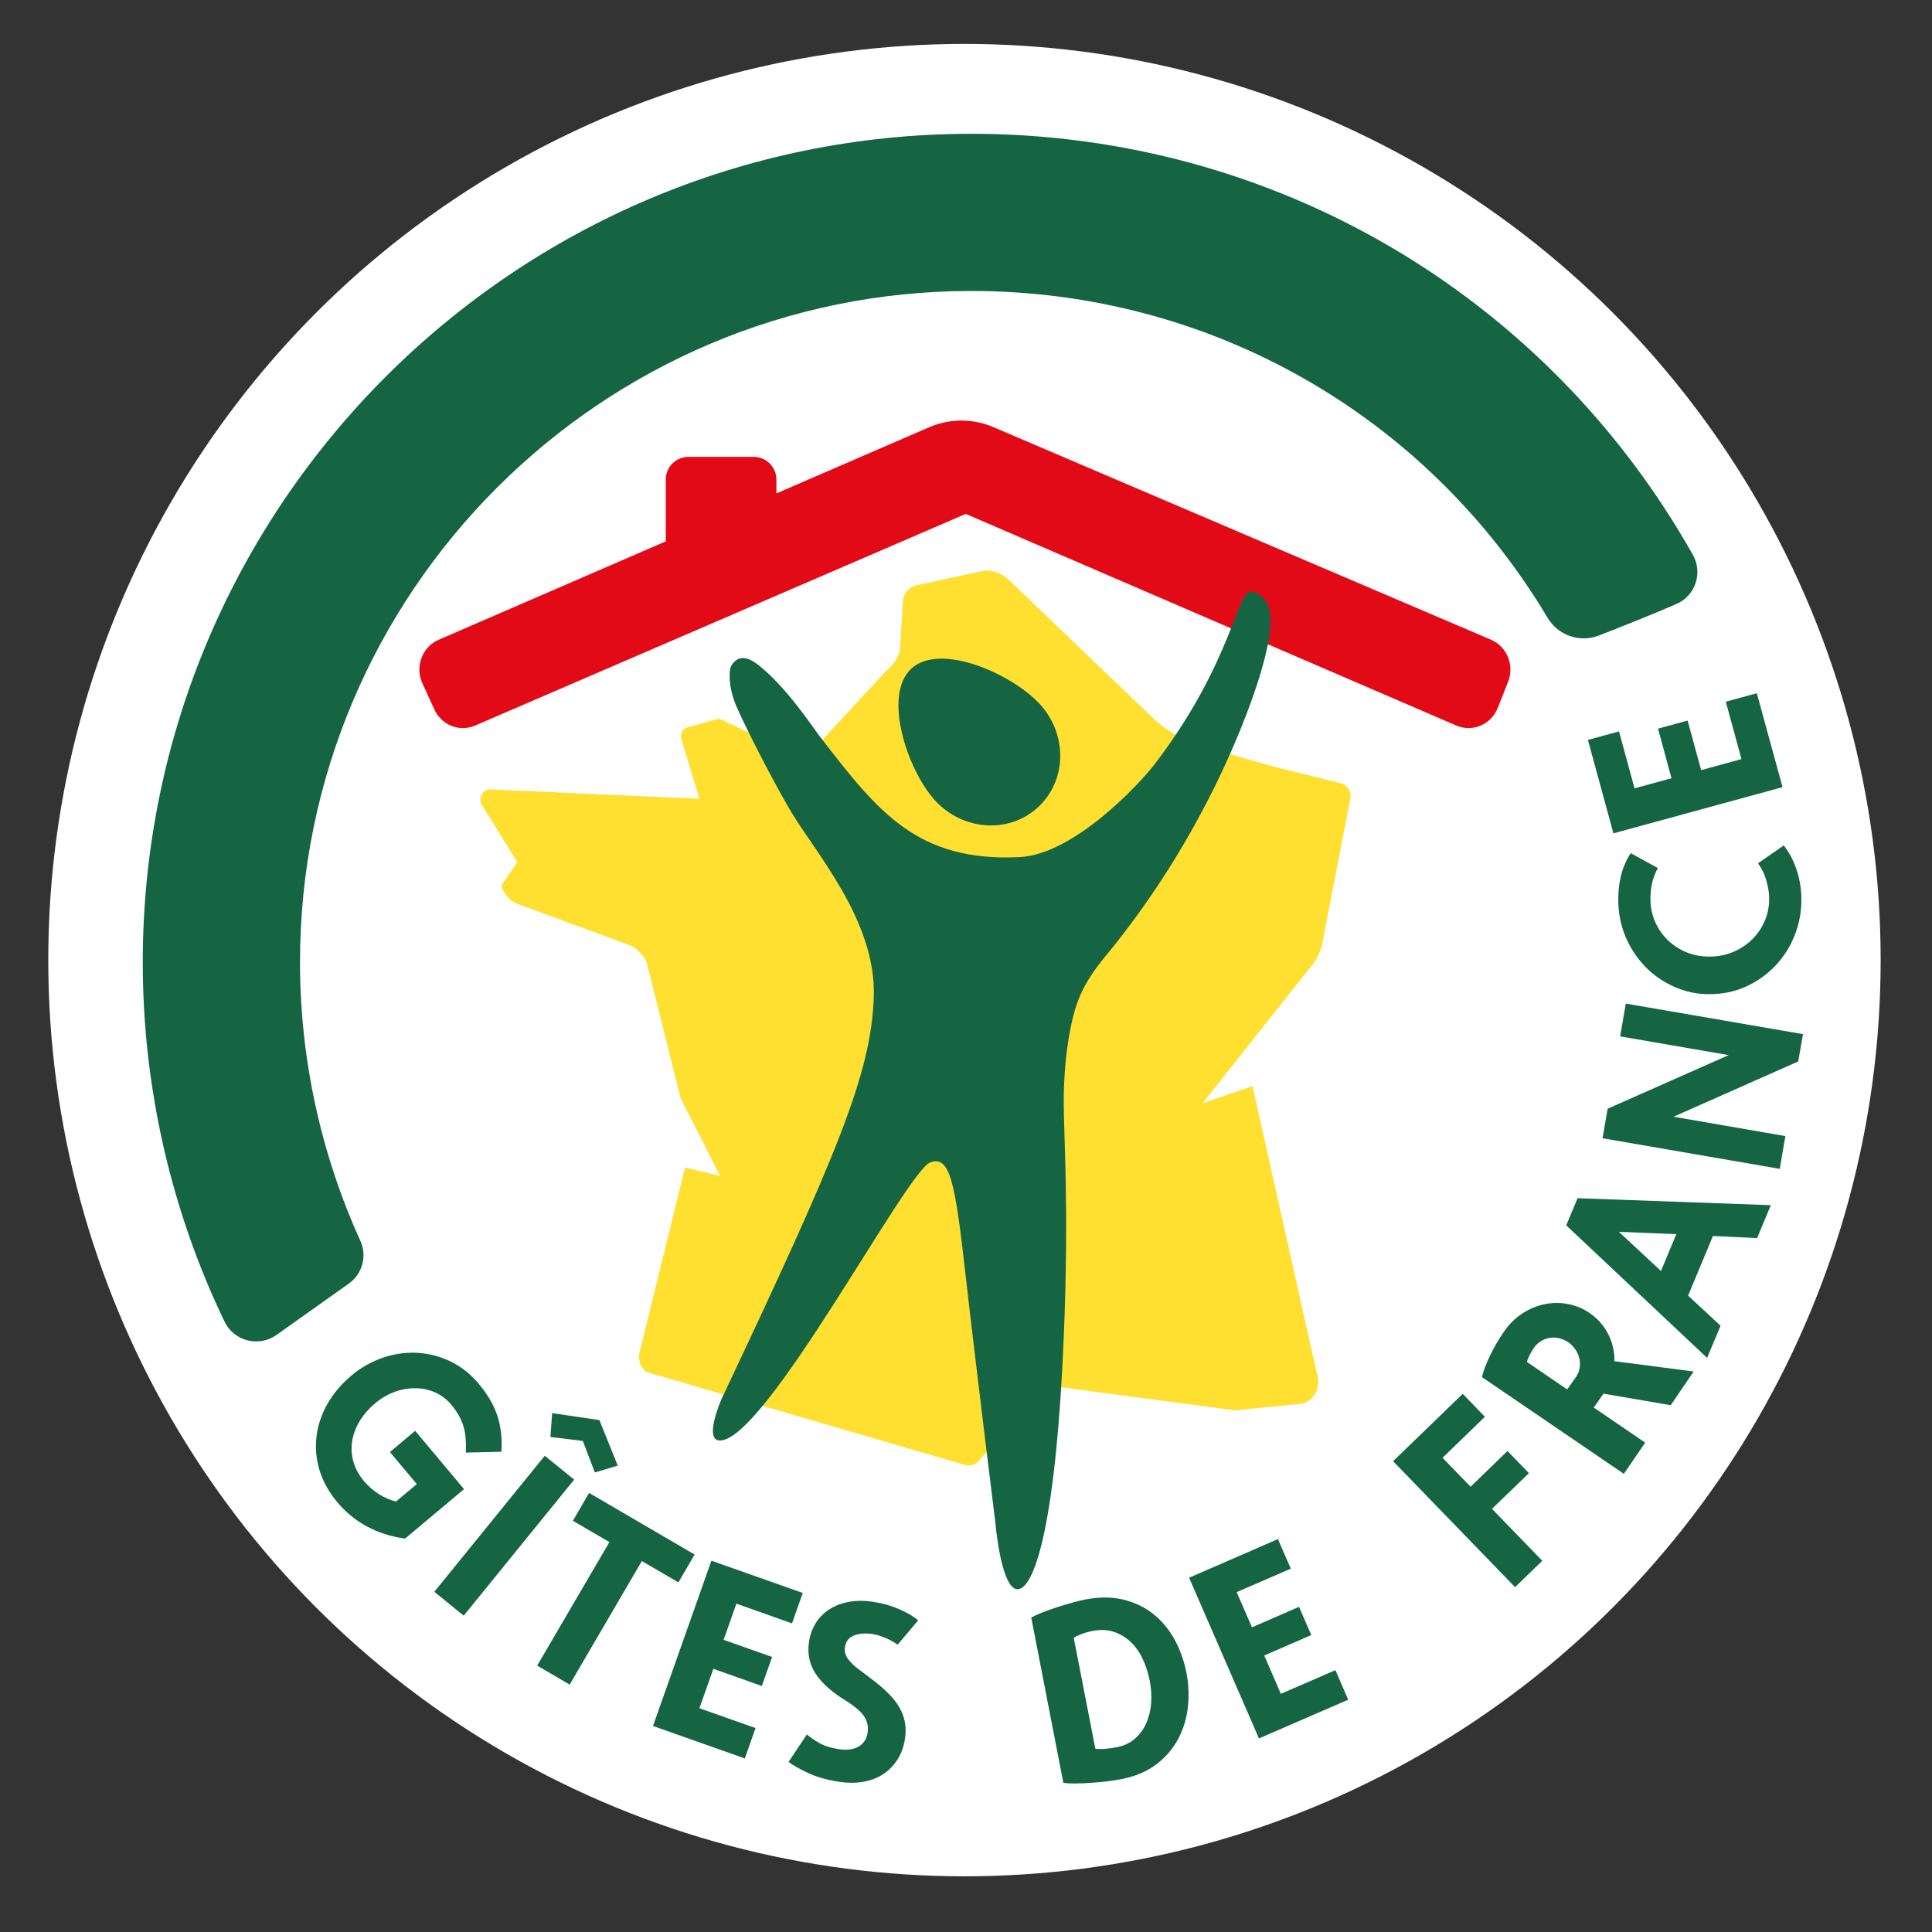 <?xml version="1.0" encoding="utf-8"?>
<!-- Generator: Adobe Illustrator 16.0.0, SVG Export Plug-In . SVG Version: 6.00 Build 0)  -->
<!DOCTYPE svg PUBLIC "-//W3C//DTD SVG 1.1//EN" "http://www.w3.org/Graphics/SVG/1.1/DTD/svg11.dtd">
<svg version="1.1" id="Calque_1" xmlns="http://www.w3.org/2000/svg" xmlns:xlink="http://www.w3.org/1999/xlink" x="0px" y="0px"
	 width="64px" height="64px" viewBox="0 0 64 64" enable-background="new 0 0 64 64" xml:space="preserve">
<rect x="0" y="0" width="64" height="64" fill="#333333" stroke="none"/>
<circle fill="#FFFFFF" cx="31.949" cy="31.805" r="30.35"/>
<path fill="#156543" d="M56.078,18.378C51.205,9.743,42.161,4.432,32.175,4.432c-15.134,0-27.446,12.312-27.446,27.446
	c0,4.124,0.933,8.213,2.71,11.905c0.312,0.646,1.134,0.854,1.719,0.44l2.395-1.701c0.451-0.318,0.615-0.913,0.385-1.418
	c-1.31-2.879-2-6.039-2-9.227c0-12.262,9.976-22.238,22.237-22.238c7.907,0,15.084,4.11,19.091,10.827
	c0.351,0.585,1.067,0.833,1.7,0.586c0.772-0.301,1.793-0.707,2.562-1.041C56.16,19.741,56.418,18.978,56.078,18.378z"/>
<polygon fill="#156543" points="19.856,47.042 18.291,46.812 18.233,47.602 19.307,47.733 19.705,48.777 20.464,48.551 "/>
<path fill="#156543" d="M15.848,45.827c-1.044-1.248-2.891-1.362-4.205-0.261l-0.012,0.01c-0.645,0.542-1.053,1.25-1.145,1.999
	c-0.096,0.779,0.141,1.535,0.687,2.187c0.697,0.834,1.581,1.111,2.199,1.197l0.046,0.009l1.954-1.638l-1.619-1.932l-0.836,0.703
	l0.89,1.062l-0.69,0.577c-0.395-0.096-0.779-0.342-1.062-0.678c-0.324-0.389-0.459-0.841-0.391-1.31
	c0.069-0.462,0.337-0.909,0.77-1.271c0.389-0.325,0.865-0.505,1.335-0.494c0.473,0.007,0.893,0.2,1.178,0.542
	c0.422,0.504,0.5,0.938,0.487,1.479l-0.003,0.111l1.182-0.029l0.002-0.101C16.644,47.137,16.42,46.509,15.848,45.827"/>
<rect x="16.09" y="47.948" transform="matrix(-0.776 -0.63 0.63 -0.776 -2.36 100.865)" fill="#156543" width="1.255" height="5.807"/>
<polygon fill="#156543" points="20.187,51.084 18.977,50.377 19.515,49.455 23.01,51.496 22.473,52.418 21.262,51.712 
	18.871,55.805 17.795,55.175 "/>
<polygon fill="#156543" points="23.566,51.7 26.593,52.769 26.236,53.777 24.394,53.123 23.97,54.322 25.576,54.889 25.237,55.851 
	23.631,55.282 23.169,56.587 25.028,57.244 24.673,58.251 21.631,57.175 "/>
<path fill="#156543" d="M26.729,57.456l0.087,0.07c0.128,0.098,0.262,0.183,0.402,0.254c0.14,0.07,0.324,0.124,0.555,0.161
	c0.269,0.043,0.489,0.016,0.66-0.077c0.17-0.096,0.274-0.249,0.308-0.464c0.03-0.188-0.005-0.361-0.103-0.521
	c-0.098-0.162-0.298-0.337-0.598-0.529c-0.466-0.28-0.805-0.581-1.016-0.898c-0.211-0.314-0.286-0.674-0.223-1.075
	c0.036-0.232,0.113-0.438,0.229-0.622c0.117-0.181,0.267-0.331,0.455-0.451c0.186-0.118,0.404-0.2,0.653-0.244
	c0.248-0.043,0.52-0.04,0.814,0.007c0.308,0.048,0.591,0.13,0.856,0.248c0.265,0.12,0.467,0.238,0.607,0.361l-0.679,0.807
	c-0.035-0.026-0.083-0.058-0.146-0.095c-0.064-0.039-0.134-0.074-0.21-0.109c-0.078-0.034-0.155-0.064-0.237-0.091
	c-0.081-0.026-0.156-0.045-0.225-0.056c-0.243-0.039-0.45-0.023-0.623,0.043c-0.172,0.065-0.274,0.192-0.304,0.382
	c-0.017,0.1-0.005,0.193,0.031,0.276c0.036,0.081,0.094,0.163,0.173,0.244c0.077,0.082,0.169,0.162,0.278,0.242
	s0.227,0.168,0.354,0.267c0.227,0.167,0.421,0.332,0.583,0.491c0.162,0.161,0.289,0.319,0.382,0.481
	c0.092,0.159,0.154,0.326,0.186,0.498c0.03,0.172,0.03,0.356,0,0.547c-0.042,0.275-0.131,0.513-0.265,0.71
	c-0.133,0.199-0.297,0.358-0.491,0.48c-0.195,0.121-0.417,0.199-0.66,0.237c-0.246,0.038-0.505,0.035-0.779-0.008
	c-0.392-0.061-0.727-0.156-1.006-0.286c-0.279-0.129-0.498-0.253-0.655-0.37L26.729,57.456z"/>
<path fill="#156543" d="M34.161,53.582c0.089-0.05,0.208-0.104,0.36-0.164c0.153-0.061,0.314-0.118,0.484-0.174
	c0.174-0.055,0.343-0.106,0.507-0.152c0.165-0.047,0.306-0.08,0.423-0.104c0.47-0.091,0.894-0.091,1.275,0.001
	c0.38,0.094,0.713,0.252,0.997,0.478c0.284,0.229,0.519,0.51,0.704,0.848c0.185,0.339,0.314,0.705,0.393,1.105
	c0.07,0.357,0.086,0.723,0.049,1.1c-0.037,0.373-0.141,0.726-0.309,1.055c-0.169,0.327-0.409,0.615-0.722,0.858
	c-0.312,0.244-0.71,0.413-1.196,0.507c-0.116,0.023-0.261,0.044-0.425,0.066c-0.169,0.02-0.344,0.037-0.521,0.05
	c-0.181,0.014-0.355,0.021-0.523,0.023c-0.167,0.003-0.312-0.005-0.432-0.02L34.161,53.582z M36.284,57.926
	c0.094,0.014,0.205,0.016,0.326,0.007c0.122-0.011,0.255-0.031,0.394-0.056c0.23-0.045,0.424-0.138,0.585-0.276
	c0.162-0.139,0.287-0.309,0.379-0.511c0.088-0.199,0.146-0.422,0.164-0.665c0.02-0.246,0.003-0.494-0.047-0.752
	c-0.052-0.261-0.128-0.504-0.237-0.729c-0.106-0.225-0.241-0.412-0.404-0.562c-0.161-0.151-0.348-0.26-0.558-0.328
	s-0.442-0.076-0.699-0.026c-0.136,0.028-0.261,0.063-0.37,0.107c-0.112,0.043-0.194,0.081-0.247,0.122L36.284,57.926z"/>
<polygon fill="#156543" points="39.391,52.264 42.333,50.984 42.76,51.964 40.966,52.741 41.473,53.906 43.032,53.229 
	43.438,54.163 41.879,54.84 42.43,56.11 44.237,55.326 44.661,56.305 41.704,57.588 "/>
<polygon fill="#156543" points="46.148,48.404 48.455,46.172 49.189,46.933 47.787,48.291 48.714,49.25 49.938,48.066 50.648,48.8 
	49.424,49.982 51.09,51.703 50.188,52.576 "/>
<path fill="#156543" d="M52.796,46.627l1.703,1.162l-0.707,1.034l-4.702-3.206c0.047-0.195,0.136-0.429,0.262-0.697
	c0.128-0.27,0.28-0.534,0.459-0.793c0.172-0.255,0.38-0.46,0.614-0.614c0.237-0.154,0.484-0.258,0.739-0.309
	c0.256-0.053,0.514-0.057,0.772-0.007c0.26,0.049,0.5,0.146,0.72,0.298c0.268,0.184,0.475,0.416,0.617,0.698s0.213,0.58,0.206,0.898
	l2.626,0.342l-0.761,1.116l-2.225-0.382l-0.01,0.012L52.796,46.627z M51.915,46.027l0.287-0.406c0.066-0.1,0.11-0.202,0.127-0.309
	s0.012-0.215-0.014-0.321c-0.027-0.104-0.07-0.205-0.134-0.296c-0.062-0.093-0.141-0.17-0.234-0.234
	c-0.09-0.062-0.188-0.103-0.291-0.129c-0.104-0.026-0.207-0.03-0.312-0.015c-0.101,0.015-0.2,0.051-0.296,0.109
	c-0.094,0.057-0.178,0.136-0.247,0.239c-0.032,0.051-0.074,0.118-0.123,0.207c-0.046,0.09-0.078,0.171-0.096,0.244L51.915,46.027z"
	/>
<path fill="#156543" d="M58.206,41.014l0.455-1.091l-6.402-0.231l-0.376,0.899l4.667,4.391l0.446-1.065l-1.076-0.998l0.824-1.975
	L58.206,41.014z M55.022,42.103l-1.394-1.297l1.902,0.077L55.022,42.103z"/>
<polygon fill="#156543" points="59.727,34.257 53.857,33.245 53.669,34.331 57.264,34.952 53.256,36.727 53.086,37.706 
	58.957,38.72 59.143,37.634 55.438,36.993 59.568,35.162 "/>
<path fill="#156543" d="M59.089,28.006c0.172,0.218,0.309,0.471,0.409,0.758c0.1,0.285,0.155,0.569,0.171,0.85
	c0.022,0.44-0.035,0.855-0.172,1.245c-0.138,0.392-0.336,0.735-0.597,1.034c-0.263,0.301-0.575,0.542-0.935,0.728
	c-0.36,0.184-0.752,0.287-1.175,0.308c-0.424,0.023-0.821-0.038-1.197-0.186c-0.375-0.146-0.704-0.353-0.99-0.62
	c-0.284-0.269-0.518-0.589-0.694-0.955c-0.176-0.37-0.275-0.768-0.298-1.197c-0.015-0.309,0.009-0.612,0.074-0.908
	c0.066-0.297,0.178-0.564,0.335-0.801l0.896,0.492c-0.102,0.196-0.172,0.39-0.205,0.581c-0.032,0.193-0.045,0.373-0.037,0.541
	c0.016,0.267,0.078,0.512,0.189,0.737c0.113,0.226,0.259,0.42,0.442,0.583c0.184,0.165,0.396,0.291,0.641,0.379
	c0.244,0.089,0.505,0.124,0.787,0.11c0.277-0.014,0.534-0.078,0.769-0.191c0.236-0.112,0.438-0.261,0.605-0.442
	c0.168-0.184,0.296-0.392,0.384-0.628c0.089-0.235,0.127-0.486,0.111-0.753c-0.006-0.151-0.038-0.327-0.097-0.525
	c-0.057-0.198-0.146-0.38-0.269-0.549L59.089,28.006z"/>
<polygon fill="#156543" points="53.446,27.606 52.602,24.51 53.632,24.229 54.146,26.114 55.37,25.78 54.924,24.137 55.904,23.87 
	56.353,25.511 57.689,25.145 57.169,23.245 58.197,22.964 59.049,26.075 "/>
<path fill="#FFDF2F" d="M44.413,25.945l-1.98-0.49c-0.153-0.033-1.585-0.434-2.735-0.785c-0.578-0.177-1.111-0.497-1.557-0.935
	l-4.791-4.589c-0.178-0.154-0.501-0.264-0.727-0.246l-2.2,0.473c-0.226,0.02-0.453,0.227-0.507,0.461l-0.107,1.722
	c-0.055,0.235-0.256,0.531-0.446,0.659l-2.456,2.659c-0.19,0.128-0.514,0.151-0.721,0.054l-2.282-1.087
	c-0.054-0.025-0.114-0.032-0.17-0.016l-0.988,0.281c-0.146,0.042-0.226,0.209-0.179,0.368l0.604,1.987l-6.942-0.312
	c-0.225,0.018-0.359,0.225-0.302,0.46l1.209,1.946l-0.531,0.784c0.059,0.237,0.278,0.5,0.489,0.586l3.787,1.394
	c0.212,0.086,0.456,0.342,0.542,0.567l1.124,4.495l1.311,2.573l-1.164-0.278l-1.508,6.127c-0.066,0.232,0.037,0.522,0.231,0.647
	l10.539,3.075c0.218,0.065,0.421-0.024,0.582-0.263l2.186-2.179c0.197-0.114,0.536-0.152,0.753-0.084l5.382,0.713
	c0.071,0.008,0.143,0.007,0.214-0.01l2.05-0.203c0.42-0.091,0.658-0.577,0.497-1.017l-2.129-9.5l-1.652,0.562l3.582-4.52
	c0.16-0.168,0.328-0.501,0.375-0.737l0.934-4.827C44.776,26.227,44.634,25.994,44.413,25.945z"/>
<path fill="#E30A18" d="M49.391,21.191l-16.477-7.039c-0.682-0.293-1.451-0.293-2.132,0l-5.062,2.192v-0.457
	c0-0.415-0.338-0.752-0.751-0.752h-2.164c-0.416,0-0.751,0.337-0.751,0.752v2.046l-7.517,3.257
	c-0.534,0.229-0.786,0.857-0.563,1.405l0.395,0.863c0.223,0.548,0.836,0.806,1.369,0.578l16.254-7.012l16.252,7.012
	c0.532,0.229,1.147-0.03,1.369-0.578l0.341-0.863C50.177,22.048,49.925,21.42,49.391,21.191z"/>
<path fill="#156543" d="M34.461,23.341c-0.916-1.01-3.3-2.072-4.265-1.198c-0.965,0.874-0.146,3.35,0.77,4.363
	c0.916,1.011,2.44,1.123,3.403,0.25C35.336,25.881,35.376,24.354,34.461,23.341z"/>
<path fill="#156543" d="M41.474,19.596c-0.492-0.137-0.614,2.29-3.202,5.689c-0.535,0.707-2.709,3.022-4.5,3.108
	c-3.4,0.164-4.698-1.52-6.586-3.959c-0.254-0.329-1.129-1.675-2.072-2.411c-0.467-0.365-0.718-0.226-0.876,0.006
	c-0.061,0.09-0.074,0.261-0.067,0.446c0.015,0.331,0.104,0.651,0.237,0.954c0.301,0.683,1.07,2.206,1.739,3.363
	c0.807,1.399,2.891,3.682,2.798,6.245c-0.09,2.53-1.187,5.147-5.047,13.316c0,0-0.593,1.348-0.06,1.365
	c1.499,0.049,6.188-8.92,6.976-9.211c0.655-0.242,0.821,0.642,1.161,3.632c0.338,2.987,1,8.32,1,8.32s0.192,2.26,0.76,2.184
	c0.57-0.076,1.26-2.343,1.507-8.428c0.174-4.275-0.008-6.558-0.005-7.808c0.003-0.997,0.152-2.595,0.574-3.497
	c0.173-0.372,0.409-0.749,0.801-1.225c3.373-4.082,4.824-8.271,5.169-9.463C42.179,20.84,42.301,19.826,41.474,19.596z"/>
</svg>
